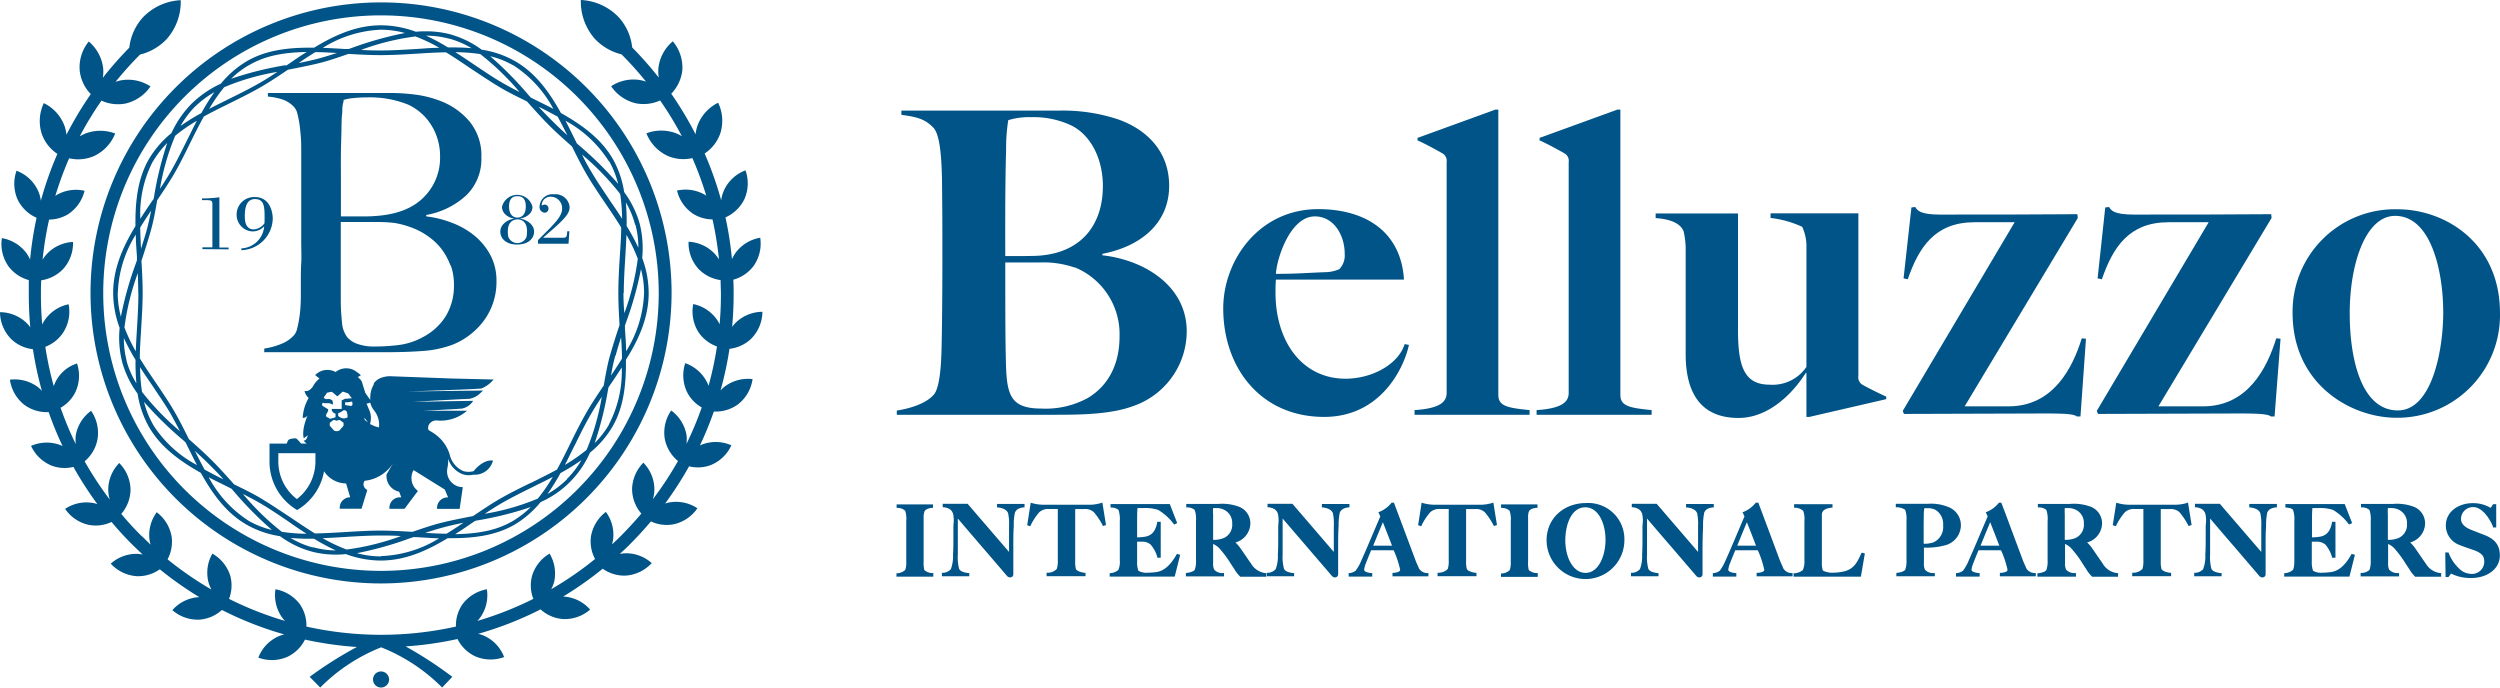 <?xml version="1.0" encoding="UTF-8" standalone="no"?>
<svg
   xmlns:dc="http://purl.org/dc/elements/1.1/"
   xmlns:cc="http://creativecommons.org/ns#"
   xmlns:rdf="http://www.w3.org/1999/02/22-rdf-syntax-ns#"
   xmlns:svg="http://www.w3.org/2000/svg"
   xmlns="http://www.w3.org/2000/svg"
   xmlns:sodipodi="http://sodipodi.sourceforge.net/DTD/sodipodi-0.dtd"
   xmlns:inkscape="http://www.inkscape.org/namespaces/inkscape"
   id="Livello_1"
   data-name="Livello 1"
   viewBox="0 0 385.513 106.02"
   version="1.1"
   sodipodi:docname="logo-2021-03.svg"
   width="385.513"
   height="106.02"
   inkscape:version="0.92.4 (5da689c313, 2019-01-14)">
  <sodipodi:namedview
     pagecolor="#ffffff"
     bordercolor="#666666"
     borderopacity="1"
     objecttolerance="10"
     gridtolerance="10"
     guidetolerance="10"
     inkscape:pageopacity="0"
     inkscape:pageshadow="2"
     inkscape:window-width="1609"
     inkscape:window-height="815"
     id="namedview87"
     showgrid="false"
     fit-margin-top="0"
     fit-margin-left="0"
     fit-margin-right="0"
     fit-margin-bottom="0"
     inkscape:zoom="0.79290414"
     inkscape:cx="206.33234"
     inkscape:cy="28.476509"
     inkscape:window-x="0"
     inkscape:window-y="0"
     inkscape:window-maximized="0"
     inkscape:current-layer="Livello_1" />
  <defs
     id="defs4">
    <style
       id="style2">.cls-1{fill:#005487;}</style>
  </defs>
  <path
     class="cls-1"
     d="m 75.94,46.98 a 10,10 0 0 1 -1.61,2.83 11.14,11.14 0 0 1 -2.22,2.08 10.65,10.65 0 0 1 -2.45,1.31 16.68,16.68 0 0 1 -4.72,0.94 c -1.75,0.12 -3.43,0.17 -5.07,0.17 H 40.75 v -0.56 a 11.48,11.48 0 0 0 2.63,-0.72 5.07,5.07 0 0 0 2,-1.39 2.37,2.37 0 0 0 0.45,-1 q 0.17,-0.63 0.3,-1.47 c 0.09,-0.56 0.16,-1.14 0.2,-1.76 0.04,-0.62 0.06,-1.21 0.06,-1.8 0,-0.59 0,-1.22 0,-2.11 0,-0.89 0,-1.86 0.06,-2.92 0.06,-1.06 0,-2.14 0,-3.25 v -8.61 c 0,-0.82 0,-1.65 0,-2.51 0,-0.86 0,-1.83 0,-2.94 0,-0.67 0,-1.34 -0.05,-2 -0.05,-0.66 -0.11,-1.34 -0.2,-2 a 15.58,15.58 0 0 0 -0.33,-1.7 2.36,2.36 0 0 0 -0.53,-1.08 4.44,4.44 0 0 0 -1.69,-1.12 9.84,9.84 0 0 0 -2.34,-0.48 v -0.55 h 18.73 a 30.86,30.86 0 0 1 4,0.25 16.6,16.6 0 0 1 3.69,0.91 11,11 0 0 1 4.67,3.23 8.23,8.23 0 0 1 1.83,5.5 7.79,7.79 0 0 1 -2.36,5.92 12.25,12.25 0 0 1 -6.14,3 v 0.22 a 16,16 0 0 1 4,1 12.37,12.37 0 0 1 3.47,2 9.94,9.94 0 0 1 2.44,3 8.45,8.45 0 0 1 0.92,4 10.11,10.11 0 0 1 -0.62,3.61 z M 66.47,19.24 a 8.28,8.28 0 0 0 -3.54,-3.11 15.79,15.79 0 0 0 -6.39,-1.11 19.25,19.25 0 0 0 -2.11,0.11 7.29,7.29 0 0 0 -1.44,0.28 c 0,0.22 -0.07,0.43 -0.11,0.61 a 5.09,5.09 0 0 0 -0.09,0.69 c 0,0.28 0,0.63 -0.05,1 -0.05,0.37 -0.05,0.95 -0.08,1.61 0,1.3 -0.07,2.73 -0.09,4.28 -0.02,1.55 0,3 0,4.45 v 5.32 h 3.12 c 0.85,0 1.53,0 2,-0.05 3.34,-0.19 5.86,-1.13 7.59,-2.84 a 8.54,8.54 0 0 0 2.58,-6.33 8.9,8.9 0 0 0 -1.39,-4.91 z m 3,21.71 a 10,10 0 0 0 -1.44,-2.62 9.61,9.61 0 0 0 -2.17,-2 10.78,10.78 0 0 0 -2.76,-1.37 13.16,13.16 0 0 0 -2.35,-0.59 25.3,25.3 0 0 0 -2.81,-0.14 h -5.39 v 6.94 c 0,1 0,2 0,2.87 0,0.87 0,1.62 0,2.25 0,1.41 0.1,2.56 0.19,3.47 a 4.33,4.33 0 0 0 0.81,2.25 3.71,3.71 0 0 0 1.5,1 7.77,7.77 0 0 0 2.89,0.42 29.72,29.72 0 0 0 3.5,-0.22 10.42,10.42 0 0 0 3.67,-1.17 9.21,9.21 0 0 0 3.61,-3.25 9,9 0 0 0 1.28,-4.87 8.6,8.6 0 0 0 -0.48,-2.97 z"
     id="path6"
     inkscape:connector-curvature="0"
     style="fill:#005487" />
  <path
     class="cls-1"
     d="m 31.21,38.42 v -0.28 h 1.54 v -6.77 c 0,-0.45 -0.28,-0.51 -1,-0.51 h -0.6 v -0.27 h 0.6 a 18.69,18.69 0 0 0 2.08,-0.17 v 7.75 h 1.42 v 0.28 z"
     id="path8"
     inkscape:connector-curvature="0"
     style="fill:#005487" />
  <path
     class="cls-1"
     d="m 37.22,38.3 a 3.68,3.68 0 0 0 3.52,-3.4 2.45,2.45 0 0 1 -1.78,0.79 2.57,2.57 0 0 1 -2.47,-2.61 2.69,2.69 0 0 1 2.85,-2.69 c 2.09,0 2.72,2 2.72,3.37 a 5,5 0 0 1 -4.84,4.82 z m 3.58,-4.94 c 0,-1.72 -0.18,-2.66 -1.49,-2.66 -1.31,0 -1.56,1.35 -1.56,2.67 0,0.9 0.2,2 1.39,2 a 2.24,2.24 0 0 0 1.64,-0.93 C 40.8,34.2 40.8,33.83 40.8,33.37 Z"
     id="path10"
     inkscape:connector-curvature="0"
     style="fill:#005487" />
  <path
     class="cls-1"
     d="m 77.15,35.71 c 0,-1.12 1.17,-1.91 2.26,-2 v 0 c -0.59,0 -2,-0.55 -2,-1.82 a 2.42,2.42 0 0 1 4.7,0 c 0,1.27 -1.38,1.77 -2,1.82 v 0 c 1.09,0.12 2.25,0.91 2.25,2 0,1 -0.8,2 -2.63,2 -1.83,0 -2.58,-1.05 -2.58,-2 z m 1.16,-0.09 a 3.66,3.66 0 0 0 0.08,0.92 1.51,1.51 0 0 0 2.8,0 4.23,4.23 0 0 0 0.08,-0.92 c 0,-1.37 -0.78,-1.79 -1.46,-1.79 -0.68,0 -1.5,0.42 -1.5,1.79 z m 2.77,-3.76 c 0,-1.07 -0.4,-1.61 -1.29,-1.61 -0.89,0 -1.29,0.54 -1.29,1.61 0,1.57 1,1.7 1.29,1.7 0.29,0 1.29,-0.13 1.29,-1.7 z"
     id="path12"
     inkscape:connector-curvature="0"
     style="fill:#005487" />
  <path
     class="cls-1"
     d="m 87.67,37.59 h -4.71 v -0.56 l 1,-1 c 1.95,-1.92 2.72,-2.86 2.72,-3.85 a 1.76,1.76 0 0 0 -1.67,-1.84 1.35,1.35 0 0 0 -1.47,1.17 c 0,0.07 0,0.12 0,0.19 a 1.08,1.08 0 0 1 0.45,-0.15 0.59,0.59 0 0 1 0.59,0.59 0.61,0.61 0 0 1 -0.59,0.66 0.86,0.86 0 0 1 -0.79,-0.93 2,2 0 0 1 2.25,-1.91 2.18,2.18 0 0 1 2.39,1.95 c 0,0.84 -0.47,1.51 -2.1,3 l -2,1.75 h 3.07 c 0.56,0 0.62,-0.15 0.66,-1 h 0.33 z"
     id="path14"
     inkscape:connector-curvature="0"
     style="fill:#005487" />
  <path
     class="cls-1"
     d="m 58.75,89.97 a 44.8,44.8 0 1 1 44.81,-44.8 44.85,44.85 0 0 1 -44.81,44.8 z m 0,-87.6 A 42.83,42.83 0 1 0 101.58,45.2 42.87,42.87 0 0 0 58.75,2.37 Z"
     id="path16"
     inkscape:connector-curvature="0"
     style="fill:#005487" />
  <path
     class="cls-1"
     d="m 100.03,45.17 a 15.71,15.71 0 0 0 -1,-5.39 15.53,15.53 0 0 0 -0.39,-5.3 15.3,15.3 0 0 0 -2.39,-4.86 15,15 0 0 0 -1.75,-5.11 c -1.82,-3.14 -4.78,-5.27 -8,-7.08 -1.8,-3.25 -3.93,-6.21 -7.08,-8 A 14.74,14.74 0 0 0 74.29,7.67 15,15 0 0 0 69.45,5.3 14.2,14.2 0 0 0 65.71,4.83 c -0.52,0 -1,0 -1.57,0.07 a 15.66,15.66 0 0 0 -5.38,-1 c -3.78,0 -7.14,1.52 -10.32,3.45 h -0.69 c -4.2,0 -7.2,0.64 -9.69,2.09 a 15.22,15.22 0 0 0 -4,3.46 16,16 0 0 0 -4.52,3.1 15.77,15.77 0 0 0 -3.1,4.52 15.26,15.26 0 0 0 -3.47,4 c -1.76,3.05 -2.13,6.64 -2.08,10.34 -1.93,3.18 -3.44,6.53 -3.44,10.32 a 15.66,15.66 0 0 0 1,5.38 15.35,15.35 0 0 0 0.4,5.31 15.15,15.15 0 0 0 2.37,4.84 15.1,15.1 0 0 0 1.75,5.12 c 1.82,3.15 4.79,5.28 8,7.09 1.8,3.24 3.93,6.21 7.08,8 a 14.8,14.8 0 0 0 5.13,1.76 14.87,14.87 0 0 0 4.83,2.36 14.27,14.27 0 0 0 3.75,0.48 c 0.52,0 1,0 1.56,-0.08 a 15.66,15.66 0 0 0 5.38,1 c 3.79,0 7.15,-1.52 10.33,-3.45 h 0.62 c 4.22,0 7.21,-0.65 9.71,-2.09 a 15.42,15.42 0 0 0 4,-3.47 14.93,14.93 0 0 0 7.62,-7.63 14.85,14.85 0 0 0 3.46,-4 c 1.76,-3 2.13,-6.63 2.08,-10.33 2,-3.16 3.51,-6.52 3.51,-10.3 z m -0.71,0 a 18.16,18.16 0 0 1 -2.77,9 c 0,-1.16 -0.11,-2.32 -0.18,-3.48 v -0.47 l 0.16,-0.48 a 52.46,52.46 0 0 0 2.31,-8.24 14.18,14.18 0 0 1 0.48,3.67 z m -8.86,24.2 a 26.88,26.88 0 0 1 -3.35,2.32 c 0.53,-1 1,-2.05 1.54,-3.07 0.79,-1.61 1.61,-3.27 2.49,-4.78 0.51,-0.88 1.07,-1.76 1.66,-2.65 a 36.87,36.87 0 0 1 -2.34,8.18 z m -15.71,9.86 c 0.89,-0.58 1.76,-1.15 2.65,-1.66 1.51,-0.87 3.17,-1.69 4.77,-2.48 1,-0.51 2.06,-1 3.07,-1.55 a 25.79,25.79 0 0 1 -2.31,3.35 36.71,36.71 0 0 1 -8.18,2.34 z m 7.11,-4.78 c -1.62,0.79 -3.29,1.62 -4.82,2.5 -1.36,0.79 -2.69,1.69 -4.09,2.63 -1.65,0.32 -3.23,0.63 -4.75,1 -1.52,0.37 -3.07,0.92 -4.6,1.43 -1.62,-0.09 -3.29,-0.19 -4.91,-0.19 -1.82,0 -3.71,0.12 -5.53,0.23 -1.52,0.09 -3.07,0.18 -4.59,0.21 -1.28,-0.78 -2.53,-1.63 -3.77,-2.47 -1.53,-1 -3,-2 -4.46,-2.88 -1.46,-0.88 -2.81,-1.51 -4.24,-2.22 -1.09,-1.22 -2.2,-2.47 -3.35,-3.62 -1.15,-1.15 -2.39,-2.26 -3.62,-3.35 -0.71,-1.43 -1.44,-2.89 -2.22,-4.24 -0.78,-1.35 -1.84,-2.93 -2.88,-4.46 -0.84,-1.24 -1.69,-2.49 -2.47,-3.77 0,-1.5 0.12,-3 0.21,-4.59 0.11,-1.82 0.23,-3.7 0.23,-5.53 0,-1.62 -0.09,-3.29 -0.19,-4.91 0.51,-1.52 1,-3.08 1.43,-4.59 0.43,-1.51 0.72,-3.1 1,-4.76 0.94,-1.39 1.84,-2.73 2.63,-4.09 0.88,-1.53 1.71,-3.2 2.5,-4.82 0.67,-1.35 1.35,-2.72 2.07,-4 1.33,-0.73 2.69,-1.4 4.05,-2.07 1.61,-0.8 3.28,-1.62 4.81,-2.51 1.37,-0.79 2.7,-1.69 4.1,-2.63 1.65,-0.32 3.23,-0.63 4.75,-1 1.52,-0.37 3.07,-0.92 4.59,-1.44 1.63,0.1 3.29,0.19 4.91,0.19 1.83,0 3.72,-0.11 5.54,-0.22 1.52,-0.1 3.07,-0.19 4.59,-0.21 1.28,0.78 2.53,1.63 3.77,2.47 1.53,1 3,2 4.45,2.87 1.45,0.87 2.82,1.52 4.26,2.23 1.09,1.22 2.2,2.46 3.34,3.61 1.14,1.15 2.39,2.26 3.61,3.34 0.71,1.44 1.44,2.9 2.23,4.26 0.79,1.36 1.84,2.93 2.87,4.45 0.85,1.24 1.7,2.5 2.48,3.78 0,1.49 -0.12,3 -0.22,4.58 -0.11,1.82 -0.22,3.71 -0.22,5.54 0,1.62 0.09,3.29 0.19,4.92 -0.52,1.52 -1,3.07 -1.44,4.58 -0.44,1.51 -0.71,3.1 -1,4.75 -0.94,1.39 -1.84,2.73 -2.63,4.1 -0.89,1.53 -1.71,3.2 -2.51,4.81 -0.66,1.36 -1.34,2.73 -2.07,4.05 -1.27,0.69 -2.64,1.37 -3.99,2.04 z m -13,7.85 c -1.09,0 -2.2,-0.07 -3.3,-0.13 1,-0.32 1.92,-0.61 2.86,-0.86 0.94,-0.25 2,-0.49 3.05,-0.7 -0.86,0.58 -1.72,1.15 -2.61,1.69 z m -19.1,0.69 c 1.16,-0.05 2.34,-0.12 3.49,-0.19 1.8,-0.11 3.68,-0.22 5.48,-0.22 1,0 2.06,0 3.09,0.09 a 38.79,38.79 0 0 1 -8.37,2.07 25.34,25.34 0 0 1 -3.7,-1.75 z m -2.49,-0.68 a 27,27 0 0 1 -3.81,-0.3 39.81,39.81 0 0 1 -6,-5.84 c 0.89,0.45 1.77,0.92 2.61,1.4 1.46,0.85 2.89,1.82 4.41,2.85 0.89,0.64 1.84,1.27 2.79,1.89 z M 27.02,20.93 a 25,25 0 0 1 3.34,-2.31 c -0.54,1 -1,2 -1.55,3.07 -0.79,1.6 -1.61,3.26 -2.48,4.77 -0.51,0.88 -1.07,1.76 -1.66,2.65 a 36.21,36.21 0 0 1 2.35,-8.18 z m -5.27,17.44 c -0.06,-1.11 -0.11,-2.2 -0.13,-3.28 0.54,-0.88 1.11,-1.76 1.69,-2.62 -0.21,1.05 -0.43,2.06 -0.7,3.05 -0.27,0.99 -0.56,1.85 -0.86,2.85 z m -0.41,6.84 c 0,1.8 -0.11,3.68 -0.22,5.49 -0.07,1.16 -0.14,2.32 -0.18,3.48 a 25.73,25.73 0 0 1 -1.75,-3.68 38.27,38.27 0 0 1 2.06,-8.38 c 0.03,0.99 0.07,2.03 0.07,3.05 z m 13.1,28.71 c -1,-0.49 -1.95,-1 -2.89,-1.5 -0.53,-0.95 -1,-1.92 -1.5,-2.89 0.77,0.7 1.53,1.41 2.25,2.13 0.72,0.72 1.45,1.45 2.12,2.22 z M 27.75,66.49 A 40.47,40.47 0 0 1 21.9,60.43 24.92,24.92 0 0 1 21.61,56.62 c 0.61,1 1.25,1.91 1.89,2.85 1,1.51 2,2.94 2.85,4.4 0.46,0.84 0.93,1.72 1.4,2.62 z m 15,-55.39 c -0.89,0.59 -1.77,1.15 -2.65,1.66 -1.52,0.88 -3.18,1.7 -4.78,2.49 -1,0.5 -2.05,1 -3.06,1.54 a 25,25 0 0 1 2.31,-3.34 36.21,36.21 0 0 1 8.11,-2.35 z m 5.93,-3.06 c 1.08,0 2.19,0.07 3.29,0.13 -1,0.31 -1.91,0.61 -2.85,0.86 -0.94,0.25 -2,0.48 -3.06,0.69 0.8,-0.57 1.69,-1.14 2.55,-1.68 z M 67.75,7.37 c -1.16,0 -2.33,0.11 -3.47,0.18 -1.82,0.11 -3.69,0.23 -5.5,0.23 -1,0 -2.06,0 -3.09,-0.09 a 38.21,38.21 0 0 1 8.37,-2.07 25.34,25.34 0 0 1 3.69,1.75 z m 2.49,0.68 a 27.15,27.15 0 0 1 3.82,0.29 41,41 0 0 1 6.06,5.85 C 79.22,13.74 78.33,13.27 77.49,12.78 76.03,11.94 74.6,10.96 73.08,9.94 72.1,9.28 71.15,8.64 70.19,8.03 Z m 25.95,37.14 c 0,-1.81 0.12,-3.68 0.23,-5.5 0.07,-1.15 0.14,-2.32 0.18,-3.48 a 25.84,25.84 0 0 1 1.75,3.69 38.38,38.38 0 0 1 -2.07,8.39 c -0.1,-1.06 -0.14,-2.1 -0.14,-3.12 z M 83.12,16.49 c 1,0.48 1.93,1 2.87,1.49 0.52,0.94 1,1.91 1.5,2.88 -0.77,-0.7 -1.53,-1.41 -2.25,-2.13 -0.72,-0.72 -1.49,-1.5 -2.17,-2.26 z m 6.65,7.36 a 40.22,40.22 0 0 1 5.87,6.07 27.77,27.77 0 0 1 0.29,3.82 c -0.62,-1 -1.26,-1.91 -1.9,-2.85 -1,-1.52 -2,-2.95 -2.84,-4.41 -0.54,-0.86 -1.01,-1.75 -1.44,-2.65 z m 5.16,31 c 0.25,-0.93 0.54,-1.89 0.85,-2.84 0.07,1.11 0.12,2.2 0.14,3.28 -0.54,0.88 -1.11,1.75 -1.69,2.61 0.16,-1.05 0.38,-2.06 0.65,-3.05 z m 3.06,-20.19 a 13.4,13.4 0 0 1 0.45,3.55 32,32 0 0 0 -1.81,-3.36 33.71,33.71 0 0 0 -0.12,-3.64 13.37,13.37 0 0 1 1.43,3.45 z m -4.05,-9.79 a 13.74,13.74 0 0 1 1.38,3.48 55.41,55.41 0 0 0 -6,-5.91 l -0.37,-0.33 -0.21,-0.43 c -0.5,-1 -1,-2.05 -1.54,-3.06 a 18.25,18.25 0 0 1 6.69,6.25 z M 79.08,10.02 a 18.07,18.07 0 0 1 6.25,6.77 c -1,-0.53 -2,-1 -3.06,-1.54 l -0.43,-0.22 -0.33,-0.36 a 54.59,54.59 0 0 0 -5.92,-6 13.06,13.06 0 0 1 3.44,1.35 z M 69.29,5.96 a 13.49,13.49 0 0 1 3.42,1.47 C 71.8,7.35 70.81,7.31 69.71,7.31 H 69.07 A 30.55,30.55 0 0 0 65.69,5.5 13.67,13.67 0 0 1 69.24,5.96 Z M 58.75,4.58 a 14.18,14.18 0 0 1 3.7,0.51 53.41,53.41 0 0 0 -8.25,2.32 L 53.74,7.56 H 53.26 C 52.11,7.49 50.94,7.42 49.78,7.38 a 18.16,18.16 0 0 1 8.97,-2.8 z m -20.29,5.44 c 2.28,-1.33 5,-1.94 8.83,-2 -1,0.61 -1.9,1.25 -2.84,1.89 l -0.24,0.16 h -0.27 a 51.16,51.16 0 0 0 -8.3,2.08 13.33,13.33 0 0 1 2.8,-2.13 z m -8.4,6.45 a 14.31,14.31 0 0 1 3,-2.26 32.86,32.86 0 0 0 -2,3.22 31.72,31.72 0 0 0 -3.22,2 14.31,14.31 0 0 1 2.2,-2.96 z m -6.46,8.4 a 14.31,14.31 0 0 1 2.19,-2.82 52.2,52.2 0 0 0 -2.04,8.32 l -0.06,0.28 c 0,0.08 -0.1,0.16 -0.16,0.24 -0.64,0.94 -1.28,1.89 -1.89,2.85 a 17.59,17.59 0 0 1 1.94,-8.87 z m -5.43,20.3 a 18.05,18.05 0 0 1 2.77,-9 c 0,1.16 0.11,2.32 0.18,3.47 v 0.49 c -0.06,0.15 -0.11,0.31 -0.16,0.46 a 53.73,53.73 0 0 0 -2.32,8.25 14.74,14.74 0 0 1 -0.49,-3.67 z m 1.37,10.5 a 13.68,13.68 0 0 1 -0.44,-3.54 33,33 0 0 0 1.8,3.36 36.06,36.06 0 0 0 0.13,3.62 13.33,13.33 0 0 1 -1.51,-3.44 z m 4.06,9.79 a 13.47,13.47 0 0 1 -1.39,-3.49 55.58,55.58 0 0 0 6.05,5.92 l 0.35,0.32 0.22,0.44 c 0.51,1 1,2.05 1.55,3.07 a 18,18 0 0 1 -6.8,-6.26 z M 38.44,80.37 A 18,18 0 0 1 32.19,73.6 c 1,0.53 2,1 3.06,1.54 l 0.45,0.22 0.31,0.36 a 56.39,56.39 0 0 0 5.92,6 13.61,13.61 0 0 1 -3.49,-1.35 z m 9.79,4.05 A 13.36,13.36 0 0 1 44.8,82.95 c 0.93,0.09 1.91,0.13 3,0.13 h 0.63 a 33,33 0 0 0 3.36,1.8 13.52,13.52 0 0 1 -3.56,-0.51 z m 10.5,1.38 a 14.16,14.16 0 0 1 -3.69,-0.5 53.73,53.73 0 0 0 8.25,-2.32 l 0.45,-0.15 h 0.48 c 1.15,0.07 2.32,0.14 3.48,0.19 a 18.14,18.14 0 0 1 -8.95,2.73 z m 20.3,-5.43 c -2.28,1.32 -5,1.94 -8.84,2 1,-0.62 1.9,-1.25 2.84,-1.89 l 0.24,-0.16 0.28,-0.06 a 52.2,52.2 0 0 0 8.3,-2.07 14.31,14.31 0 0 1 -2.82,2.18 z m 8.4,-6.46 a 13.65,13.65 0 0 1 -3,2.26 31.72,31.72 0 0 0 2,-3.22 33,33 0 0 0 3.23,-2 14,14 0 0 1 -2.23,2.91 z m 6.46,-8.4 a 14,14 0 0 1 -2.19,2.82 52.35,52.35 0 0 0 2.07,-8.29 l 0.06,-0.3 0.15,-0.23 c 0.64,-0.93 1.28,-1.88 1.9,-2.84 a 17.76,17.76 0 0 1 -1.99,8.79 z"
     id="path18"
     inkscape:connector-curvature="0"
     style="fill:#005487" />
  <path
     class="cls-1"
     d="M 70.29,62.31 Z"
     id="path20"
     inkscape:connector-curvature="0"
     style="fill:#005487" />
  <path
     class="cls-1"
     d="m 58.75,103.54 a 1.24,1.24 0 1 0 1.25,1.24 1.25,1.25 0 0 0 -1.25,-1.24 z"
     id="path22"
     inkscape:connector-curvature="0"
     style="fill:#005487" />
  <path
     class="cls-1"
     d="m 111.75,59.61 a 5.17,5.17 0 0 0 -0.64,0.6 53.5,53.5 0 0 0 1.38,-6.42 5.77,5.77 0 0 0 3.4,-1.61 6,6 0 0 0 1.68,-4.1 6,6 0 0 0 -4.11,1.67 5.76,5.76 0 0 0 -0.56,0.66 c 0.15,-1.64 0.23,-3.31 0.23,-5 0,-0.77 0,-1.53 -0.05,-2.28 a 5.82,5.82 0 0 0 3.15,-2.15 6,6 0 0 0 1,-4.32 5.93,5.93 0 0 0 -3.78,2.3 6.5,6.5 0 0 0 -0.58,1 53,53 0 0 0 -1,-6.44 5.89,5.89 0 0 0 2.93,-2.83 6,6 0 0 0 0.16,-4.42 5.9,5.9 0 0 0 -3.28,3 5.27,5.27 0 0 0 -0.47,1.62 53.78,53.78 0 0 0 -2.55,-7.22 6.15,6.15 0 0 0 2.4,-3.06 6.39,6.39 0 0 0 -0.32,-4.77 6.41,6.41 0 0 0 -3.19,3.55 6.25,6.25 0 0 0 -0.29,1.32 54.53,54.53 0 0 0 -3.75,-6.26 6.13,6.13 0 0 0 1.71,-3.64 6.26,6.26 0 0 0 -1.47,-4.44 6.32,6.32 0 0 0 -2.22,4.13 5.54,5.54 0 0 0 0.06,1.47 A 56.11,56.11 0 0 0 97.49,7.32 8.29,8.29 0 0 0 95.41,2.66 8.64,8.64 0 0 0 89.57,0 a 8.67,8.67 0 0 0 2.17,6 8.32,8.32 0 0 0 4.1,2.38 53.6,53.6 0 0 1 3.78,4.21 5.45,5.45 0 0 0 -0.79,-0.22 6.22,6.22 0 0 0 -4.59,0.93 6.36,6.36 0 0 0 3.87,2.64 6.14,6.14 0 0 0 3.68,-0.45 51.11,51.11 0 0 1 3.36,5.52 5.7,5.7 0 0 0 -0.69,-0.37 6.42,6.42 0 0 0 -4.78,-0.08 6.43,6.43 0 0 0 3.28,3.48 6.14,6.14 0 0 0 3.81,0.34 52.37,52.37 0 0 1 2.14,5.8 l -0.14,-0.1 a 5.92,5.92 0 0 0 -4.37,-0.69 6,6 0 0 0 2.55,3.62 5.7,5.7 0 0 0 2.92,0.82 53,53 0 0 1 1,6.18 5.45,5.45 0 0 0 -0.69,-0.91 5.91,5.91 0 0 0 -4,-1.82 5.94,5.94 0 0 0 1.51,4.16 5.77,5.77 0 0 0 3.43,1.75 c 0,0.73 0.05,1.47 0.05,2.21 0,1.55 -0.07,3.09 -0.2,4.61 a 4.44,4.44 0 0 0 -0.38,-0.67 5.91,5.91 0 0 0 -3.69,-2.45 6,6 0 0 0 0.82,4.35 5.83,5.83 0 0 0 2.84,2.19 52,52 0 0 1 -1.3,6.07 4.35,4.35 0 0 0 -0.25,-0.59 6,6 0 0 0 -3.34,-2.91 6,6 0 0 0 0.26,4.43 5.68,5.68 0 0 0 2.28,2.4 52.08,52.08 0 0 1 -2.35,5.62 6.08,6.08 0 0 0 0,-1.41 6,6 0 0 0 -2.36,-3.74 6,6 0 0 0 -1,4.3 5.83,5.83 0 0 0 2.05,3.49 52.6,52.6 0 0 1 -3.88,5.9 5.41,5.41 0 0 0 0.24,-1.56 5.91,5.91 0 0 0 -1.7,-4.08 6,6 0 0 0 -1.74,4.07 5.87,5.87 0 0 0 1.43,3.78 q -1.43,1.69 -3,3.28 c -0.5,0.5 -1,1 -1.53,1.46 a 5.4,5.4 0 0 0 0.17,-0.72 5.92,5.92 0 0 0 -1.11,-4.28 6,6 0 0 0 -2.3,3.78 5.76,5.76 0 0 0 0.63,3.48 52.4,52.4 0 0 1 -6.76,4.66 5.84,5.84 0 0 0 0.46,-1.16 6,6 0 0 0 -0.71,-4.33 5.93,5.93 0 0 0 -2.72,3.49 5.79,5.79 0 0 0 0.21,3.49 52.11,52.11 0 0 1 -8.63,3.4 5,5 0 0 0 0.47,-0.56 5.94,5.94 0 0 0 1,-4.32 6,6 0 0 0 -3.77,2.32 5.73,5.73 0 0 0 -1,3.43 53,53 0 0 1 -23.06,0 5.73,5.73 0 0 0 -1,-3.43 6,6 0 0 0 -3.77,-2.32 5.94,5.94 0 0 0 1,4.32 5,5 0 0 0 0.47,0.56 52.11,52.11 0 0 1 -8.63,-3.4 5.79,5.79 0 0 0 0.21,-3.49 6,6 0 0 0 -2.78,-3.49 5.92,5.92 0 0 0 -0.61,4.38 5.84,5.84 0 0 0 0.46,1.16 52.4,52.4 0 0 1 -6.76,-4.66 5.76,5.76 0 0 0 0.63,-3.48 6,6 0 0 0 -2.3,-3.78 5.92,5.92 0 0 0 -1.11,4.28 5.4,5.4 0 0 0 0.17,0.72 c -0.52,-0.48 -1,-1 -1.53,-1.46 q -1.59,-1.59 -3,-3.28 a 5.87,5.87 0 0 0 1.43,-3.78 6,6 0 0 0 -1.74,-4.07 5.91,5.91 0 0 0 -1.7,4.08 5.41,5.41 0 0 0 0.24,1.56 52.6,52.6 0 0 1 -3.88,-5.9 5.83,5.83 0 0 0 2,-3.49 6,6 0 0 0 -1,-4.3 5.91,5.91 0 0 0 -2.36,3.74 5.58,5.58 0 0 0 0,1.41 52.08,52.08 0 0 1 -2.35,-5.62 5.68,5.68 0 0 0 2.28,-2.4 6,6 0 0 0 0.26,-4.43 5.54,5.54 0 0 0 -3.59,3.5 52,52 0 0 1 -1.3,-6.07 5.76,5.76 0 0 0 2.76,-2.21 5.94,5.94 0 0 0 0.83,-4.35 5.91,5.91 0 0 0 -3.69,2.45 4.44,4.44 0 0 0 -0.38,0.67 c -0.13,-1.52 -0.2,-3.06 -0.2,-4.61 0,-0.74 0,-1.48 0.05,-2.21 a 5.83,5.83 0 0 0 3.39,-1.75 5.94,5.94 0 0 0 1.51,-4.16 5.91,5.91 0 0 0 -4,1.82 5.45,5.45 0 0 0 -0.69,0.91 53,53 0 0 1 1,-6.18 5.7,5.7 0 0 0 2.92,-0.82 6,6 0 0 0 2.55,-3.62 5.92,5.92 0 0 0 -4.37,0.69 l -0.14,0.1 a 54.41,54.41 0 0 1 2.13,-5.8 6.17,6.17 0 0 0 3.82,-0.34 6.43,6.43 0 0 0 3.28,-3.48 6.42,6.42 0 0 0 -4.78,0.08 5.7,5.7 0 0 0 -0.69,0.37 51.11,51.11 0 0 1 3.36,-5.52 6.14,6.14 0 0 0 3.68,0.45 6.36,6.36 0 0 0 3.87,-2.64 6.22,6.22 0 0 0 -4.59,-0.93 5.45,5.45 0 0 0 -0.79,0.22 53.6,53.6 0 0 1 3.78,-4.21 8.37,8.37 0 0 0 4.1,-2.38 8.67,8.67 0 0 0 2.17,-6 8.64,8.64 0 0 0 -5.84,2.66 8.3,8.3 0 0 0 -2.09,4.66 56,56 0 0 0 -4.09,4.65 5.54,5.54 0 0 0 0.06,-1.47 6.37,6.37 0 0 0 -2.22,-4.13 6.26,6.26 0 0 0 -1.4,4.47 6.13,6.13 0 0 0 1.71,3.64 54.53,54.53 0 0 0 -3.75,6.26 6.25,6.25 0 0 0 -0.29,-1.32 6.39,6.39 0 0 0 -3.2,-3.55 6.43,6.43 0 0 0 -0.31,4.77 6.15,6.15 0 0 0 2.4,3.06 53.78,53.78 0 0 0 -2.55,7.22 5.27,5.27 0 0 0 -0.47,-1.62 5.9,5.9 0 0 0 -3.28,-3 6,6 0 0 0 0.16,4.42 5.85,5.85 0 0 0 2.93,2.83 55,55 0 0 0 -1,6.44 5.73,5.73 0 0 0 -0.57,-1 6,6 0 0 0 -3.78,-2.3 6,6 0 0 0 1,4.32 5.82,5.82 0 0 0 3.15,2.15 c 0,0.75 0,1.51 0,2.28 0,1.67 0.08,3.34 0.23,5 A 5.76,5.76 0 0 0 4.11,49.81 6,6 0 0 0 0,48.14 a 6,6 0 0 0 1.68,4.1 5.74,5.74 0 0 0 3.4,1.61 53.5,53.5 0 0 0 1.38,6.42 A 5.17,5.17 0 0 0 5.82,59.67 6,6 0 0 0 1.53,58.55 6,6 0 0 0 3.72,62.4 5.83,5.83 0 0 0 7.5,63.55 55.41,55.41 0 0 0 9.65,68.79 3.3,3.3 0 0 0 9.22,68.6 6,6 0 0 0 4.79,68.76 6,6 0 0 0 8,71.82 5.7,5.7 0 0 0 11.32,72 a 54.41,54.41 0 0 0 3.7,5.74 4.64,4.64 0 0 0 -0.64,-0.17 5.91,5.91 0 0 0 -4.34,0.9 5.91,5.91 0 0 0 3.67,2.47 5.69,5.69 0 0 0 3.49,-0.45 q 1.5,1.79 3.17,3.46 c 0.54,0.53 1.08,1.05 1.63,1.56 a 6.06,6.06 0 0 0 -0.76,-0.1 5.92,5.92 0 0 0 -4.16,1.51 6,6 0 0 0 4,1.93 5.76,5.76 0 0 0 3.56,-1.06 55.61,55.61 0 0 0 6.11,4.3 1,1 0 0 0 -0.17,0 5.89,5.89 0 0 0 -4,2 5.93,5.93 0 0 0 4.18,1.46 5.76,5.76 0 0 0 3.46,-1.49 53.07,53.07 0 0 0 9.62,3.77 5.31,5.31 0 0 0 -1,0.34 5.9,5.9 0 0 0 -3,3.24 6,6 0 0 0 4.43,-0.1 5.83,5.83 0 0 0 2.76,-2.68 54.19,54.19 0 0 0 8,1.14 61.06,61.06 0 0 0 -7.28,4.6 l 1.63,1.65 a 27.62,27.62 0 0 1 9.4,-6.2 27.62,27.62 0 0 1 9.4,6.2 l 1.57,-1.65 a 61.06,61.06 0 0 0 -7.2,-4.69 54.39,54.39 0 0 0 8,-1.14 5.83,5.83 0 0 0 2.76,2.68 6,6 0 0 0 4.43,0.1 5.9,5.9 0 0 0 -3,-3.24 5.31,5.31 0 0 0 -1,-0.34 53.65,53.65 0 0 0 9.62,-3.77 5.76,5.76 0 0 0 3.46,1.49 A 5.93,5.93 0 0 0 91,94 a 5.89,5.89 0 0 0 -4,-2 1,1 0 0 0 -0.17,0 55.61,55.61 0 0 0 6.11,-4.3 5.76,5.76 0 0 0 3.56,1.06 6,6 0 0 0 4,-1.93 5.93,5.93 0 0 0 -4.17,-1.51 6.59,6.59 0 0 0 -0.76,0.1 c 0.56,-0.51 1.1,-1 1.64,-1.56 q 1.67,-1.68 3.17,-3.46 a 5.65,5.65 0 0 0 3.48,0.45 5.93,5.93 0 0 0 3.68,-2.47 5.91,5.91 0 0 0 -4.34,-0.9 4.64,4.64 0 0 0 -0.64,0.17 54.41,54.41 0 0 0 3.7,-5.74 5.66,5.66 0 0 0 3.31,-0.18 5.93,5.93 0 0 0 3.21,-3.06 5.94,5.94 0 0 0 -4.42,-0.16 3.3,3.3 0 0 0 -0.43,0.19 55.41,55.41 0 0 0 2.15,-5.24 5.83,5.83 0 0 0 3.78,-1.15 6,6 0 0 0 2.19,-3.85 6,6 0 0 0 -4.3,1.15 z"
     id="path24"
     inkscape:connector-curvature="0"
     style="fill:#005487" />
  <path
     class="cls-1"
     d="m 73.04,72.65 a 2.93,2.93 0 0 1 -1.58,0 3.66,3.66 0 0 1 -2.13,-2.62 6,6 0 0 0 -2.31,-3.12 1,1 0 0 0 -0.15,-0.11 c -0.19,-0.13 -0.39,-0.25 -0.59,-0.36 0,0 -0.24,-0.12 -0.26,-0.31 a 1.35,1.35 0 0 1 0.1,-0.61 1.32,1.32 0 0 1 1.35,-0.67 6.23,6.23 0 0 0 4.55,-1.51 H 65.2 c 0,0 5.62,-0.27 6.06,-0.34 a 2.69,2.69 0 0 0 1.71,-1.19 l -9.25,0.15 c 0,0 8.21,-0.46 8.66,-0.46 a 3.22,3.22 0 0 0 1.65,-0.84 c 0.16,-0.16 0.32,-0.3 0.47,-0.44 l -11.75,0.15 c 0,0 11.08,-0.35 11.5,-0.47 a 4.66,4.66 0 0 0 1.86,-1.38 c 0,0 0,0 -0.05,0 l -6.31,-0.15 v 0 l -9.46,-0.35 a 3.79,3.79 0 0 0 -1.33,0.18 2.42,2.42 0 0 0 -1.32,0.92 c 0,0 0,0 0,0 v 0 0.06 a 0.31,0.31 0 0 0 0,0.1 3.94,3.94 0 0 0 -0.54,1.93 3.61,3.61 0 0 0 0,0.47 L 56.34,60.6 v 0 l -0.37,-1.17 c -0.05,-0.17 -0.1,-0.32 -0.12,-0.42 l -0.06,-0.15 v 0 a 1.17,1.17 0 0 0 -0.32,-0.43 v 0 l -0.29,-0.3 0.46,-0.24 A 1.8,1.8 0 0 0 55.1,57.43 2.62,2.62 0 0 0 51.75,57.37 2.6,2.6 0 0 0 48.6,57.85 l 0.67,0.52 a 3.81,3.81 0 0 0 -1,1.2 c 0,0 -0.57,0.94 -1.31,0.7 a 2,2 0 0 0 0.64,1.1 6.65,6.65 0 0 0 -0.92,3.07 0.83,0.83 0 0 0 0.74,-0.37 l -0.05,0.15 c -0.94,2.31 -0.52,3.37 -0.52,3.37 l 0.6,-0.47 c -0.05,0.29 -0.22,0.86 -0.62,0.81 a 1.49,1.49 0 0 0 0.48,0.48 h -0.82 c -0.2,-0.09 -0.68,-0.83 -0.92,-0.82 -1.38,0.07 -1.09,0.38 -1.38,0.82 h -2.63 v 2.83 a 8.65,8.65 0 0 0 4.11,7.32 l 0.15,0.09 0.15,-0.09 a 8.68,8.68 0 0 0 4,-5.89 4.09,4.09 0 0 0 3.4,1.88 L 54,76.68 a 1.61,1.61 0 0 0 -1.61,1.61 0.86,0.86 0 0 0 0,0.16 h 3.36 l 0.89,-2.9 a 1,1 0 0 1 -0.59,-0.86 1.16,1.16 0 0 1 0.18,-0.55 5.94,5.94 0 0 0 4.37,-2.68 l -1,1.71 a 2.11,2.11 0 0 0 0,0.26 2.45,2.45 0 0 0 1.95,2.39 l 0.33,0.87 H 61.7 a 1.62,1.62 0 0 0 -1.65,1.57 1.27,1.27 0 0 0 0,0.2 h 2.33 l 2.07,-2.76 a 2.42,2.42 0 0 1 -1,-2 2.45,2.45 0 0 1 0.32,-1.21 l 4.82,3 0.51,1.21 h -0.09 a 1.61,1.61 0 0 0 -1.61,1.61 0.86,0.86 0 0 0 0,0.16 h 3.48 l 0.49,-3.35 A 2.43,2.43 0 0 1 68.94,72.69 2.35,2.35 0 0 1 69,72.15 5.8,5.8 0 0 0 69.11,70.89 v -0.15 a 3.74,3.74 0 0 0 2.24,2.39 3.06,3.06 0 0 0 0.93,0.15 3.65,3.65 0 0 0 0.74,-0.08 2.89,2.89 0 0 0 3,-2.18 c -1.47,-0.17 -2.71,1.28 -2.98,1.63 z m -24.4,-1.42 a 7.29,7.29 0 0 1 -2.86,5.73 7.26,7.26 0 0 1 -2.86,-5.73 v -1.34 h 5.72 z m 2,-6.83 v 0 a 0.54,0.54 0 0 1 -0.33,-0.17 v 0 c 0,0 0,0 0,0 v 0 0 a 0.47,0.47 0 0 1 0,-0.33 v 0 l 0.29,-0.53 v 0 -0.26 l -0.79,-0.48 h -0.07 l -0.08,-0.26 0.11,-0.28 c 0.12,0.1 0.46,0.08 0.47,0.09 a 4.24,4.24 0 0 1 0.52,0 1.67,1.67 0 0 1 0.34,0.11 0.44,0.44 0 0 0 0.2,0.08 c 0.11,0 0,-0.27 0,-0.48 0,-0.21 -0.48,-0.43 -0.82,-0.35 A 0.57,0.57 0 0 1 49.92,61.3 l 0.52,-0.75 0.73,-0.14 0.86,0.71 0.81,-0.73 a 6.92,6.92 0 0 1 0.88,0.3 l 0.53,0.72 -0.86,0.08 a 0.29,0.29 0 0 0 -0.16,0 v 0 l -0.54,0.25 v 1.32 h -1.54 c 0,0 0,0 0,0.05 v 0 c 0,0 0,0 0,0.06 a 0.73,0.73 0 0 0 0.59,0.61 v 0.56 a 3.42,3.42 0 0 1 -0.65,0.19 0.73,0.73 0 0 1 -0.33,0 0,0 0 0 0 -0.15,-0.16 z m 1.68,2 a 1,1 0 0 1 -0.4,0.09 v 0 A 1,1 0 0 1 51.52,66.4 L 50.85,65.65 V 65.2 l 0.55,-0.42 v 0 a 0.12,0.12 0 0 1 0.16,0 h 0.07 l 0.28,0.1 0.29,-0.1 h 0.07 a 0.12,0.12 0 0 1 0.16,0 v 0 l 0.55,0.42 v 0.45 z m 1.28,-2.06 c 0,0 0,0.05 -0.1,0.07 -0.1,0.02 -0.34,0.12 -0.41,0.12 a 1.42,1.42 0 0 1 -0.94,-0.4 v -0.42 a 2.2,2.2 0 0 0 0.8,-0.43 1.09,1.09 0 0 1 0.29,0 0.54,0.54 0 0 1 0.25,0.23 v 0 a 0.43,0.43 0 0 1 0,0.05 l 0.1,0.39 v 0.1 0 0.07 a 0.25,0.25 0 0 1 -0.02,0.19 z m 0.64,-1.75 h -0.11 -0.11 l -0.8,-0.13 v -0.43 h 0.47 l 0.61,-0.11 c 0.02,0.13 0.15,0.6 -0.09,0.64 z m 2,2.15 -0.06,-0.34 0.55,0.71 a 2.52,2.52 0 0 1 -0.52,-0.4 z m 0.83,0.61 a 3.11,3.11 0 0 0 -0.08,-2 v 0 l -0.47,-1.11 a 1.82,1.82 0 0 0 0.57,-0.16 3.24,3.24 0 0 0 0.66,1.29 3.53,3.53 0 0 1 0.69,2.54 4.75,4.75 0 0 1 -1.4,-0.54 z"
     id="path26"
     inkscape:connector-curvature="0"
     style="fill:#005487" />
  <path
     class="cls-1"
     d="m 174.62,62.66 c -3.38,1.23 -7.94,1.3 -11.78,1.3 h -24.55 v -0.65 c 2.15,-0.33 4.56,-1.11 5.73,-2.48 0.85,-1 1.11,-4.23 1.17,-7 0.07,-2.41 0.13,-8.72 0.13,-13.48 0,-5.21 0,-7.49 -0.06,-12.7 -0.07,-3.06 -0.26,-6.83 -1.31,-7.94 -1.3,-1.37 -2.6,-1.69 -4.95,-2 v -0.65 h 24.16 a 27,27 0 0 1 9.32,1.37 c 4.55,1.63 7.81,5.08 7.81,10.22 0,5.67 -4.23,9.32 -10.29,10.49 v 0.23 c 6.51,0.72 13,4.75 13,11.72 a 12.22,12.22 0 0 1 -8.38,11.57 z m -9.37,-43.29 a 13.58,13.58 0 0 0 -6.25,-1.3 10.83,10.83 0 0 0 -3.52,0.46 26.71,26.71 0 0 0 -0.33,4.49 c -0.19,6.06 -0.13,15.69 -0.13,16.47 2.48,0 4.11,0 5.15,-0.06 6.64,-0.46 9.9,-4.82 9.9,-10.75 0,-4.31 -1.96,-7.89 -4.82,-9.31 z m 0.45,21.88 a 14.71,14.71 0 0 0 -5.21,-0.78 h -5.47 c 0,5.6 0,11.27 0.07,14.13 0.06,3.26 0.13,5.34 1,6.71 0.65,1 1.82,1.69 4.43,1.69 a 13.56,13.56 0 0 0 7.23,-1.63 c 3.13,-1.88 4.89,-5.14 4.89,-9.5 a 11.13,11.13 0 0 0 -6.89,-10.64 z"
     id="path28"
     inkscape:connector-curvature="0"
     style="fill:#005487" />
  <path
     class="cls-1"
     d="m 204.19,64.29 c -9.77,0 -15.56,-7.56 -15.56,-16.74 0,-7.36 5.47,-15.3 14.65,-15.3 7.16,0 12.76,3.38 13.22,10.87 h -19.75 c -0.06,0.72 -0.06,1.37 -0.06,2 0,7.55 4.1,13.28 10.81,13.28 3.9,0 8.07,-2.08 9.11,-5.34 l 0.66,0.13 c -0.9,4 -4.61,11.1 -13.08,11.1 z m -1.44,-30.92 c -3.78,0 -5.86,6.45 -6,8.86 3.06,0 4.36,-0.13 7.62,-0.26 a 5.52,5.52 0 0 0 2.15,-0.46 3,3 0 0 0 0.84,-2.34 c 0.02,-2.8 -1.61,-5.8 -4.61,-5.8 z"
     id="path30"
     inkscape:connector-curvature="0"
     style="fill:#005487" />
  <path
     class="cls-1"
     d="m 218.13,63.96 v -0.72 c 4,-0.26 4.95,-1.3 4.95,-2.67 V 25.02 a 1.33,1.33 0 0 0 -0.65,-1.37 c -0.78,-0.45 -2.8,-1.56 -3.84,-2 v -0.39 l 12,-4.36 h 0.46 v 44 c 0,1.76 1.5,2 4.82,2.34 v 0.72 z"
     id="path32"
     inkscape:connector-curvature="0"
     style="fill:#005487" />
  <path
     class="cls-1"
     d="m 236.95,63.96 v -0.72 c 4,-0.26 4.95,-1.3 4.95,-2.67 V 25.02 a 1.33,1.33 0 0 0 -0.65,-1.37 c -0.78,-0.45 -2.8,-1.56 -3.84,-2 v -0.39 l 12,-4.36 h 0.46 v 44 c 0,1.76 1.5,2 4.82,2.34 v 0.72 z"
     id="path34"
     inkscape:connector-curvature="0"
     style="fill:#005487" />
  <path
     class="cls-1"
     d="m 279.02,64.29 h -0.46 v -6.71 l -0.06,-0.13 c -1.89,3 -5.6,7 -10.42,7 -5.54,0 -8.14,-3.52 -8.14,-9.84 V 38.82 a 12.36,12.36 0 0 0 -0.33,-3.19 c -0.65,-1.5 -2.73,-1.89 -4.3,-2 v -0.71 h 12.7 v 18 c 0,5.66 1,8.4 4.89,8.4 a 6.3,6.3 0 0 0 5.66,-2.74 V 38.17 a 7.05,7.05 0 0 0 -0.65,-3.19 15.92,15.92 0 0 0 -4.88,-1.37 V 32.9 h 13.54 v 25.07 a 1.33,1.33 0 0 0 0.65,1.37 c 0.78,0.45 2.61,1.36 3.65,1.82 v 0.39 z"
     id="path36"
     inkscape:connector-curvature="0"
     style="fill:#005487" />
  <path
     class="cls-1"
     d="m 320.82,64.22 h -0.58 c -0.39,-0.46 -2.87,-0.46 -4.89,-0.46 -8.59,0 -13.61,0.07 -21.75,0.07 l -0.19,-0.46 17.26,-29.1 h -6.19 c -6.12,0 -8.6,3.9 -10.29,8.79 l -0.65,-0.13 1.21,-10.94 0.59,-0.07 c 0.32,0.52 0.71,1.17 3.84,1.17 8.33,0 13.8,0 21.16,-0.06 l 0.07,0.58 -17.45,29.05 h 6.79 c 6.84,0 9.84,-5.86 11.27,-10.49 l 0.65,0.07 z"
     id="path38"
     inkscape:connector-curvature="0"
     style="fill:#005487" />
  <path
     class="cls-1"
     d="m 350.75,64.22 h -0.59 c -0.39,-0.46 -2.86,-0.46 -4.88,-0.46 -8.6,0 -13.61,0.07 -21.75,0.07 l -0.2,-0.46 17.26,-29.1 h -6.19 c -6.12,0 -8.59,3.9 -10.28,8.79 l -0.66,-0.13 1.18,-10.94 0.58,-0.07 c 0.33,0.52 0.72,1.17 3.84,1.17 8.34,0 13.81,0 21.17,-0.06 l 0.06,0.58 -17.45,29.05 h 6.91 c 6.84,0 9.83,-5.86 11.26,-10.49 l 0.66,0.07 z"
     id="path40"
     inkscape:connector-curvature="0"
     style="fill:#005487" />
  <path
     class="cls-1"
     d="m 369.53,64.42 c -7,0 -16,-5.15 -16,-16.15 a 15.79,15.79 0 0 1 16.15,-16 c 7.43,0 15.83,5.21 15.83,16 a 15.82,15.82 0 0 1 -15.98,16.15 z m -0.19,-31.13 c -4.56,0 -7,7.42 -7,15 0,7.58 2,15 7.42,15 5.21,0 7,-9.11 7,-15.17 -0.01,-6.17 -1.82,-14.83 -7.42,-14.83 z"
     id="path42"
     inkscape:connector-curvature="0"
     style="fill:#005487" />
  <path
     class="cls-1"
     d="m 142.54,87.91 a 4.11,4.11 0 0 1 -0.11,-1.29 v -3.39 c 0,-1.22 0,-2.1 0,-3.12 v -0.26 a 2.59,2.59 0 0 1 0.14,-1 c 0.2,-0.38 0.69,-0.48 1.14,-0.54 h 0.17 v -0.53 h -5.62 v 0.54 h 0.19 a 1.71,1.71 0 0 1 1.14,0.45 4.07,4.07 0 0 1 0.16,1.6 v 2.93 c 0,1.17 0,2.58 0,3.1 v 0.16 a 3.74,3.74 0 0 1 -0.15,1.32 2,2 0 0 1 -1.19,0.52 h -0.17 v 0.53 h 5.68 v -0.56 h -0.17 a 1.94,1.94 0 0 1 -1.21,-0.46 z"
     id="path44"
     inkscape:connector-curvature="0"
     style="fill:#005487" />
  <path
     class="cls-1"
     d="m 153.75,78.25 h 0.18 c 0.85,0.12 1.36,0.42 1.53,0.91 a 7.68,7.68 0 0 1 0.14,1.95 v 4 l -6.39,-7.42 h -3.84 v 0.53 h 0.18 c 0.65,0.1 1.34,0.33 1.47,1.27 0.13,0.94 0,1.2 0,1.76 v 0.81 c 0,1.5 0,2.77 -0.06,3.4 a 5.82,5.82 0 0 1 -0.33,2.3 1.7,1.7 0 0 1 -1.21,0.57 h -0.17 v 0.53 h 4.22 v -0.49 h -0.18 c -0.8,-0.11 -1.21,-0.3 -1.39,-0.66 a 7.06,7.06 0 0 1 -0.2,-2.21 v -5.54 c 1.29,1.52 2.43,2.85 3.68,4.3 1.25,1.45 2.36,2.74 3.87,4.51 a 0.66,0.66 0 0 0 0.52,0.27 0.48,0.48 0 0 0 0.49,-0.53 c 0,-0.59 0,-1.31 0,-2 0,-0.69 0,-1.4 0,-2 0,-1.29 0,-2.46 0.07,-3.32 v -0.08 a 8.56,8.56 0 0 1 0.18,-2.06 c 0.19,-0.47 0.58,-0.71 1.31,-0.81 h 0.17 v -0.53 h -4.24 z"
     id="path46"
     inkscape:connector-curvature="0"
     style="fill:#005487" />
  <path
     class="cls-1"
     d="m 169.75,77.58 a 6.1,6.1 0 0 1 -1.56,0.25 h -1.16 -2.56 c -1.47,0 -2.21,0 -3.73,0 a 6.54,6.54 0 0 1 -1.59,-0.25 l -0.21,-0.06 -0.54,3.47 0.46,0.16 0.08,-0.16 a 9.38,9.38 0 0 1 1.32,-2 2,2 0 0 1 1.49,-0.5 h 1.37 v 4.77 c 0,1.24 0,2.52 0,3 v 0.15 a 3.79,3.79 0 0 1 -0.16,1.33 1.94,1.94 0 0 1 -1.39,0.58 h -0.18 v 0.53 h 6 v -0.52 h -0.16 c -0.4,-0.07 -1.06,-0.19 -1.31,-0.55 A 4.32,4.32 0 0 1 165.8,86.5 c 0,-4.93 0,-7 0,-8 h 1.37 a 2,2 0 0 1 1.49,0.46 10.37,10.37 0 0 1 1.35,2 l 0.08,0.16 0.46,-0.16 -0.56,-3.47 z"
     id="path48"
     inkscape:connector-curvature="0"
     style="fill:#005487" />
  <path
     class="cls-1"
     d="m 181.4,85.57 c -0.95,1.65 -1.95,2.5 -3.12,2.65 v 0 a 9.75,9.75 0 0 1 -1.23,0.09 2.52,2.52 0 0 1 -1.51,-0.3 3.9,3.9 0 0 1 -0.19,-1.44 c 0,-0.39 0,-1.26 0,-1.78 0,-0.52 0,-0.95 0,-1.26 h 0.58 0.29 a 1.92,1.92 0 0 1 1.23,0.46 5.06,5.06 0 0 1 1,1.87 v 0.15 h 0.54 v -5.55 h -0.55 v 0.16 c -0.27,1.28 -0.78,1.9 -1.74,2.12 a 6.92,6.92 0 0 1 -1.35,0.12 c 0,-0.28 0,-0.86 0,-1.95 0,-1.09 0,-2.11 0.06,-2.56 0.22,0 0.55,0 0.88,0 a 6.37,6.37 0 0 1 2.31,0.28 8.38,8.38 0 0 1 2.37,2.14 l 0.1,0.12 0.46,-0.23 -1.14,-2.93 h -9.14 v 0.2 0.34 h 0.17 a 1.61,1.61 0 0 1 1.06,0.37 4.47,4.47 0 0 1 0.2,1.71 v 2.93 c 0,1.2 0,2.54 0,3.1 a 3.22,3.22 0 0 1 -0.22,1.5 2.09,2.09 0 0 1 -1.17,0.5 h -0.17 v 0.53 h 10.03 l 0.84,-3.36 -0.51,-0.14 z"
     id="path50"
     inkscape:connector-curvature="0"
     style="fill:#005487" />
  <path
     class="cls-1"
     d="m 192.91,86.89 v 0 c -0.27,-0.37 -0.59,-0.84 -0.91,-1.31 -0.32,-0.47 -0.51,-0.74 -0.75,-1.07 a 5,5 0 0 0 -0.74,-0.86 3.11,3.11 0 0 0 2.3,-2.87 2.74,2.74 0 0 0 -1.63,-2.59 7.33,7.33 0 0 0 -3.33,-0.48 h -4.92 v 0.53 h 0.17 a 1.75,1.75 0 0 1 1.13,0.4 4.23,4.23 0 0 1 0.2,1.68 v 2.93 c 0,1.2 0,2.54 0,3.11 a 3.84,3.84 0 0 1 -0.2,1.52 c -0.12,0.15 -0.42,0.35 -1.19,0.47 h -0.17 v 0.53 h 5.88 v -0.51 h -0.2 a 1.69,1.69 0 0 1 -1.32,-0.53 2.35,2.35 0 0 1 -0.16,-1.09 v -0.2 c 0,-0.62 0,-1.49 0,-2.67 a 3.14,3.14 0 0 1 1.24,1 15.32,15.32 0 0 1 1.45,2 l 0.55,0.83 0.07,0.11 a 5,5 0 0 0 0.71,0.94 l 0.17,0.18 h 4 v -0.57 h -0.18 a 3,3 0 0 1 -2.17,-1.48 z m -2.9,-6.17 a 2.22,2.22 0 0 1 -1.35,2.27 v 0 a 4.15,4.15 0 0 1 -1.59,0.26 v 0 c 0,-0.66 0,-2.68 0,-3.9 a 5.39,5.39 0 0 1 0,-1 5.2,5.2 0 0 1 0.52,0 2.51,2.51 0 0 1 1.23,0.29 2.22,2.22 0 0 1 1.19,2.08 z"
     id="path52"
     inkscape:connector-curvature="0"
     style="fill:#005487" />
  <path
     class="cls-1"
     d="m 208.09,77.72 h -4.25 v 0.53 h 0.17 c 0.86,0.12 1.36,0.42 1.54,0.91 a 8.25,8.25 0 0 1 0.13,1.95 v 4 l -6.38,-7.42 h -3.84 v 0.53 h 0.17 c 0.66,0.1 1.35,0.33 1.48,1.27 0.13,0.94 0,1.2 0,1.76 v 0.81 c 0,1.5 0,2.77 -0.06,3.4 a 5.64,5.64 0 0 1 -0.33,2.3 1.69,1.69 0 0 1 -1.2,0.57 h -0.18 v 0.53 h 4.22 v -0.49 h -0.17 c -0.8,-0.11 -1.22,-0.3 -1.39,-0.66 a 7,7 0 0 1 -0.21,-2.21 v -5.54 l 3.69,4.3 3.87,4.51 a 0.66,0.66 0 0 0 0.51,0.27 0.48,0.48 0 0 0 0.49,-0.53 v -2 c 0,-0.7 0,-1.4 0,-2 0,-1.29 0,-2.46 0.07,-3.32 v -0.08 a 9.76,9.76 0 0 1 0.18,-2.06 c 0.2,-0.47 0.59,-0.71 1.32,-0.81 h 0.17 z"
     id="path54"
     inkscape:connector-curvature="0"
     style="fill:#005487" />
  <path
     class="cls-1"
     d="m 218.75,87.54 v -0.06 a 13.76,13.76 0 0 1 -0.59,-1.4 l -2.54,-6.78 -0.67,-1.79 h -0.36 l -0.06,0.08 a 4.55,4.55 0 0 1 -1.77,1.32 l -0.21,0.07 0.3,0.66 c -1,2.31 -2.07,4.91 -2.91,6.76 a 6.81,6.81 0 0 1 -0.9,1.61 1.86,1.86 0 0 1 -0.89,0.36 h -0.18 v 0.55 h 3.64 v -0.55 h -0.19 c -0.71,-0.09 -1.06,-0.26 -1.06,-0.52 a 3.79,3.79 0 0 1 0.3,-1.07 c 0.17,-0.44 0.33,-0.84 0.5,-1.26 l 0.28,-0.67 h 3.47 a 15,15 0 0 1 1,3 c 0,0.35 -0.52,0.43 -1,0.49 h -0.18 v 0.53 h 5.54 v -0.5 h -0.2 a 1.5,1.5 0 0 1 -1.32,-0.83 z m -7,-3.39 c 0.66,-1.61 1.18,-2.86 1.5,-3.62 0.37,0.94 0.89,2.27 1.41,3.62 z"
     id="path56"
     inkscape:connector-curvature="0"
     style="fill:#005487" />
  <path
     class="cls-1"
     d="m 230.04,77.58 a 6.11,6.11 0 0 1 -1.57,0.25 h -1.16 -2.56 c -1.47,0 -2.21,0 -3.72,0 a 6.54,6.54 0 0 1 -1.59,-0.25 l -0.22,-0.06 -0.54,3.47 0.47,0.16 0.08,-0.16 a 9,9 0 0 1 1.32,-2 2,2 0 0 1 1.48,-0.5 h 1.37 v 4.77 c 0,1.24 0,2.52 0,3 v 0.15 a 3.84,3.84 0 0 1 -0.15,1.33 2,2 0 0 1 -1.39,0.58 h -0.18 v 0.53 h 6 v -0.52 h -0.17 c -0.39,-0.07 -1.05,-0.19 -1.3,-0.55 a 4,4 0 0 1 -0.13,-1.28 c 0,-4.93 0,-7 0,-8 h 1.37 a 2,2 0 0 1 1.49,0.46 10.37,10.37 0 0 1 1.35,2 l 0.08,0.16 0.47,-0.16 -0.56,-3.47 z"
     id="path58"
     inkscape:connector-curvature="0"
     style="fill:#005487" />
  <path
     class="cls-1"
     d="m 235.75,87.91 a 4.11,4.11 0 0 1 -0.11,-1.29 v -3.39 c 0,-1.22 0,-2.1 0,-3.12 0,-0.08 0,-0.17 0,-0.26 a 2.61,2.61 0 0 1 0.13,-1 c 0.2,-0.38 0.7,-0.48 1.14,-0.54 h 0.18 v -0.53 h -5.62 v 0.54 h 0.18 a 1.69,1.69 0 0 1 1.14,0.45 4.07,4.07 0 0 1 0.18,1.63 v 2.93 c 0,1.17 0,2.58 0,3.1 v 0.16 a 3.7,3.7 0 0 1 -0.16,1.32 1.91,1.91 0 0 1 -1.18,0.52 h -0.17 v 0.53 h 5.67 v -0.59 h -0.18 a 1.92,1.92 0 0 1 -1.2,-0.46 z"
     id="path60"
     inkscape:connector-curvature="0"
     style="fill:#005487" />
  <path
     class="cls-1"
     d="m 244.64,77.57 c -3.56,0 -6.15,2.42 -6.15,5.75 a 6,6 0 0 0 12,-0.06 5.57,5.57 0 0 0 -5.85,-5.69 z m -0.18,0.66 c 2.05,0 3.12,2.54 3.12,5 0,2.46 -1.06,5.11 -3.07,5.11 -2.01,0 -3.13,-2.52 -3.13,-5 0,-2.48 0.95,-5.11 3.08,-5.11 z"
     id="path62"
     inkscape:connector-curvature="0"
     style="fill:#005487" />
  <path
     class="cls-1"
     d="M 264.26,77.72 H 260 v 0.53 h 0.18 c 0.86,0.12 1.36,0.42 1.53,0.91 a 7.68,7.68 0 0 1 0.14,1.95 v 4 l -6.38,-7.42 h -3.84 v 0.53 h 0.17 c 0.65,0.1 1.34,0.33 1.48,1.27 0.14,0.94 0,1.2 0,1.76 v 0.81 c 0,1.5 0,2.77 -0.06,3.4 a 5.64,5.64 0 0 1 -0.33,2.3 1.69,1.69 0 0 1 -1.2,0.57 h -0.18 v 0.53 h 4.24 v -0.49 h -0.18 c -0.79,-0.11 -1.21,-0.3 -1.39,-0.66 a 7.06,7.06 0 0 1 -0.2,-2.21 v -5.54 c 1.29,1.52 2.43,2.85 3.69,4.3 l 3.87,4.51 a 0.62,0.62 0 0 0 0.51,0.27 0.48,0.48 0 0 0 0.49,-0.53 c 0,-0.59 0,-1.31 0,-2 0,-0.69 0,-1.4 0,-2 0,-1.29 0.05,-2.46 0.08,-3.32 v -0.08 a 9.76,9.76 0 0 1 0.18,-2.06 c 0.19,-0.47 0.59,-0.71 1.31,-0.81 h 0.18 z"
     id="path64"
     inkscape:connector-curvature="0"
     style="fill:#005487" />
  <path
     class="cls-1"
     d="m 274.94,87.54 v -0.06 c -0.22,-0.47 -0.38,-0.81 -0.6,-1.4 -0.78,-2.1 -1.57,-4.22 -2.53,-6.78 l -0.67,-1.79 h -0.39 l -0.06,0.08 a 4.55,4.55 0 0 1 -1.77,1.32 l -0.21,0.07 0.3,0.66 c -1,2.31 -2.07,4.91 -2.91,6.76 a 7.72,7.72 0 0 1 -0.9,1.61 1.86,1.86 0 0 1 -0.89,0.36 h -0.18 v 0.55 h 3.62 v -0.55 h -0.18 c -0.71,-0.09 -1.06,-0.26 -1.06,-0.52 a 3.79,3.79 0 0 1 0.3,-1.07 c 0.17,-0.44 0.33,-0.84 0.5,-1.26 0.09,-0.21 0.18,-0.43 0.27,-0.67 h 3.48 a 15,15 0 0 1 1,3 c 0,0.35 -0.52,0.43 -1,0.49 h -0.18 v 0.53 h 5.54 v -0.5 h -0.2 a 1.48,1.48 0 0 1 -1.28,-0.83 z m -7.05,-3.39 c 0.65,-1.61 1.17,-2.86 1.49,-3.62 0.38,0.94 0.89,2.27 1.41,3.62 z"
     id="path66"
     inkscape:connector-curvature="0"
     style="fill:#005487" />
  <path
     class="cls-1"
     d="m 287.07,85.24 -0.08,0.16 c -0.52,1.12 -1,2.29 -2.54,2.69 v 0 a 7.24,7.24 0 0 1 -1.76,0.22 3.15,3.15 0 0 1 -1.59,-0.32 3.6,3.6 0 0 1 -0.16,-1.31 v -0.14 c 0,-1.36 0,-2.08 0,-3.45 0,-1.37 0,-2.29 0,-3.69 0,-0.81 0.72,-1 1.46,-1.12 h 0.18 v -0.53 h -5.92 v 0.54 h 0.18 a 1.93,1.93 0 0 1 1.23,0.5 3.81,3.81 0 0 1 0.18,1.59 v 2.92 c 0,1.14 0,2.55 0,3.1 a 3.28,3.28 0 0 1 -0.24,1.5 2.22,2.22 0 0 1 -1.25,0.5 h -0.18 v 0.53 h 10.38 l 0.61,-3.59 -0.32,-0.09 z"
     id="path68"
     inkscape:connector-curvature="0"
     style="fill:#005487" />
  <path
     class="cls-1"
     d="m 302.38,81.05 a 3,3 0 0 0 -1.69,-2.76 7,7 0 0 0 -3.43,-0.6 h -3.4 -1.52 v 0.53 h 0.18 a 2.33,2.33 0 0 1 1.27,0.4 4.23,4.23 0 0 1 0.2,1.68 v 2.93 c 0,1.2 0,2.54 0,3.11 a 3.84,3.84 0 0 1 -0.2,1.52 c -0.12,0.16 -0.43,0.37 -1.19,0.47 h -0.17 v 0.53 h 5.93 v -0.49 h -0.2 a 1.66,1.66 0 0 1 -1.32,-0.52 2.32,2.32 0 0 1 -0.16,-1.09 v -0.2 c 0,-0.62 0,-1 0,-2.12 a 10.76,10.76 0 0 0 3.41,-0.39 3.23,3.23 0 0 0 2.29,-3 z m -5.72,-1.68 a 5.43,5.43 0 0 1 0.08,-1 4.27,4.27 0 0 1 0.48,0 2.47,2.47 0 0 1 1.25,0.26 2.55,2.55 0 0 1 1.17,2.37 2.6,2.6 0 0 1 -1.46,2.62 4.31,4.31 0 0 1 -1.54,0.23 v -0.07 c 0,-0.82 -0.01,-3.24 0.02,-4.41 z"
     id="path70"
     inkscape:connector-curvature="0"
     style="fill:#005487" />
  <path
     class="cls-1"
     d="m 312.41,87.54 v -0.06 a 13.76,13.76 0 0 1 -0.59,-1.4 c -0.79,-2.1 -1.58,-4.22 -2.53,-6.78 l -0.68,-1.79 h -0.36 l -0.06,0.08 a 4.59,4.59 0 0 1 -1.76,1.32 l -0.21,0.07 0.29,0.66 c -1,2.31 -2.07,4.91 -2.91,6.76 a 6.81,6.81 0 0 1 -0.9,1.61 1.86,1.86 0 0 1 -0.89,0.36 h -0.18 v 0.55 h 3.64 v -0.55 h -0.18 c -0.72,-0.09 -1.07,-0.26 -1.07,-0.52 a 3.79,3.79 0 0 1 0.3,-1.07 c 0.17,-0.44 0.33,-0.84 0.5,-1.26 l 0.28,-0.67 h 3.47 a 15,15 0 0 1 1,3 c 0,0.35 -0.52,0.43 -1,0.49 h -0.18 v 0.53 h 5.54 v -0.5 h -0.19 a 1.52,1.52 0 0 1 -1.33,-0.83 z m -7,-3.39 c 0.65,-1.61 1.17,-2.86 1.49,-3.62 0.37,0.94 0.89,2.27 1.41,3.62 z"
     id="path72"
     inkscape:connector-curvature="0"
     style="fill:#005487" />
  <path
     class="cls-1"
     d="m 324.24,86.89 v 0 l -0.91,-1.31 c -0.25,-0.37 -0.5,-0.74 -0.74,-1.07 a 4.76,4.76 0 0 0 -0.75,-0.86 3.12,3.12 0 0 0 2.31,-2.87 2.74,2.74 0 0 0 -1.63,-2.59 7.36,7.36 0 0 0 -3.34,-0.48 h -4.93 v 0.53 h 0.18 a 1.77,1.77 0 0 1 1.13,0.4 4.23,4.23 0 0 1 0.19,1.73 v 2.93 c 0,1.2 0,2.54 0,3.11 a 4,4 0 0 1 -0.2,1.52 c -0.12,0.15 -0.42,0.35 -1.19,0.47 h -0.18 v 0.53 h 5.94 v -0.56 h -0.2 a 1.69,1.69 0 0 1 -1.32,-0.53 2.35,2.35 0 0 1 -0.16,-1.09 v -0.2 c 0,-0.62 0,-1.49 0,-2.67 a 3,3 0 0 1 1.23,1 14.59,14.59 0 0 1 1.46,2 c 0.16,0.25 0.33,0.52 0.54,0.83 l 0.07,0.11 a 5,5 0 0 0 0.71,0.94 l 0.17,0.18 h 4 v -0.57 h -0.17 a 2.94,2.94 0 0 1 -2.21,-1.48 z m -2.9,-6.17 a 2.22,2.22 0 0 1 -1.35,2.27 v 0 a 4.18,4.18 0 0 1 -1.59,0.26 v 0 c 0,-0.66 0,-2.68 0,-3.9 a 8,8 0 0 1 0,-1 c 0.12,0 0.29,0 0.52,0 a 2.55,2.55 0 0 1 1.24,0.29 2.22,2.22 0 0 1 1.18,2.08 z"
     id="path74"
     inkscape:connector-curvature="0"
     style="fill:#005487" />
  <path
     class="cls-1"
     d="m 337.16,77.58 a 6.11,6.11 0 0 1 -1.57,0.25 h -1.16 -2.56 c -1.47,0 -2.21,0 -3.72,0 a 6.54,6.54 0 0 1 -1.59,-0.25 l -0.22,-0.06 -0.54,3.47 0.47,0.16 0.08,-0.16 a 9,9 0 0 1 1.32,-2 2,2 0 0 1 1.48,-0.5 h 1.37 v 4.77 c 0,1.24 0,2.52 0,3 v 0.15 a 3.84,3.84 0 0 1 -0.15,1.33 2,2 0 0 1 -1.39,0.58 h -0.18 v 0.53 h 6 v -0.52 h -0.17 c -0.39,-0.07 -1.05,-0.19 -1.3,-0.55 A 4,4 0 0 1 333.2,86.5 c 0,-4.93 0,-7 0,-8 h 1.37 a 2,2 0 0 1 1.49,0.46 10.37,10.37 0 0 1 1.35,2 l 0.08,0.16 0.47,-0.16 -0.56,-3.47 z"
     id="path76"
     inkscape:connector-curvature="0"
     style="fill:#005487" />
  <path
     class="cls-1"
     d="m 346.85,78.25 h 0.18 c 0.86,0.12 1.36,0.42 1.53,0.91 a 7.68,7.68 0 0 1 0.14,1.95 v 4 l -6.39,-7.42 h -3.83 v 0.53 h 0.17 c 0.65,0.1 1.34,0.33 1.48,1.27 0.14,0.94 0,1.2 0,1.76 v 0.81 c 0,1.5 0,2.77 -0.06,3.4 a 5.64,5.64 0 0 1 -0.33,2.3 1.69,1.69 0 0 1 -1.2,0.57 h -0.18 v 0.53 h 4.22 v -0.49 h -0.18 c -0.79,-0.11 -1.21,-0.3 -1.39,-0.66 a 7.06,7.06 0 0 1 -0.2,-2.21 v -5.54 c 1.29,1.52 2.43,2.85 3.69,4.3 l 3.86,4.51 a 0.66,0.66 0 0 0 0.52,0.27 0.48,0.48 0 0 0 0.49,-0.53 c 0,-0.59 0,-1.31 0,-2 0,-0.69 0,-1.4 0,-2 0,-1.29 0,-2.46 0.07,-3.32 v -0.08 a 9.76,9.76 0 0 1 0.18,-2.06 c 0.19,-0.47 0.59,-0.71 1.31,-0.81 h 0.18 v -0.53 h -4.26 z"
     id="path78"
     inkscape:connector-curvature="0"
     style="fill:#005487" />
  <path
     class="cls-1"
     d="m 362.55,85.57 c -0.95,1.65 -1.95,2.5 -3.12,2.65 v 0 a 10,10 0 0 1 -1.24,0.09 2.52,2.52 0 0 1 -1.51,-0.3 4.12,4.12 0 0 1 -0.19,-1.44 c 0,-0.39 0,-1.26 0,-1.78 0,-0.52 0,-0.95 0,-1.26 h 0.58 0.29 a 2,2 0 0 1 1.24,0.46 5.21,5.21 0 0 1 1,1.87 v 0.15 h 0.54 v -5.55 h -0.54 v 0.16 c -0.27,1.28 -0.78,1.9 -1.74,2.12 a 6.89,6.89 0 0 1 -1.34,0.12 c 0,-0.28 0,-0.86 0,-1.95 0,-1.09 0,-2.11 0.07,-2.56 0.21,0 0.55,0 0.87,0 a 6.37,6.37 0 0 1 2.31,0.28 8.38,8.38 0 0 1 2.37,2.14 l 0.1,0.12 0.47,-0.23 -1.14,-2.93 h -9.15 v 0.2 0.34 h 0.18 c 0.5,0.07 0.81,0.11 1,0.37 a 4.47,4.47 0 0 1 0.2,1.71 v 2.93 c 0,1.2 0,2.54 0,3.1 0,1.17 -0.18,1.44 -0.22,1.5 a 2.06,2.06 0 0 1 -1.17,0.5 h -0.17 v 0.53 h 10.06 l 0.84,-3.36 -0.51,-0.14 z"
     id="path80"
     inkscape:connector-curvature="0"
     style="fill:#005487" />
  <path
     class="cls-1"
     d="m 374.06,86.89 v 0 c -0.27,-0.37 -0.59,-0.84 -0.91,-1.31 l -0.74,-1.07 a 5.74,5.74 0 0 0 -0.75,-0.86 3.11,3.11 0 0 0 2.3,-2.87 2.74,2.74 0 0 0 -1.63,-2.59 7.31,7.31 0 0 0 -3.33,-0.48 h -4.92 v 0.53 h 0.17 a 1.75,1.75 0 0 1 1.13,0.4 4.23,4.23 0 0 1 0.2,1.68 v 2.93 c 0,1.2 0,2.54 0,3.11 a 4.06,4.06 0 0 1 -0.19,1.52 1.9,1.9 0 0 1 -1.2,0.47 h -0.17 v 0.53 h 5.93 v -0.51 h -0.2 a 1.7,1.7 0 0 1 -1.33,-0.53 2.35,2.35 0 0 1 -0.16,-1.09 v -0.2 c 0,-0.62 0,-1.49 0,-2.67 a 3.11,3.11 0 0 1 1.23,1 15.32,15.32 0 0 1 1.45,2 l 0.55,0.83 0.07,0.11 a 5,5 0 0 0 0.71,0.94 l 0.17,0.18 h 4 v -0.57 h -0.17 a 3,3 0 0 1 -2.21,-1.48 z m -2.89,-6.17 a 2.23,2.23 0 0 1 -1.36,2.27 v 0 a 4.15,4.15 0 0 1 -1.59,0.26 v 0 c 0,-0.66 0,-2.68 0,-3.9 a 8,8 0 0 1 0,-1 c 0.12,0 0.29,0 0.52,0 a 2.51,2.51 0 0 1 1.23,0.29 2.23,2.23 0 0 1 1.2,2.08 z"
     id="path82"
     inkscape:connector-curvature="0"
     style="fill:#005487" />
  <path
     class="cls-1"
     d="m 383.04,82.47 -0.93,-0.36 -1,-0.39 c -1.1,-0.43 -1.61,-1 -1.61,-1.72 a 1.84,1.84 0 0 1 1.92,-1.8 c 1.31,0 2.53,1.75 3,3 v 0.14 h 0.51 v -3.59 h -0.48 l -0.06,0.09 a 5.22,5.22 0 0 1 -0.32,0.48 v 0 a 5.24,5.24 0 0 0 -2.8,-0.73 c -2,0 -4.11,1.19 -4.11,3.46 a 3.19,3.19 0 0 0 2.14,3 c 0.56,0.23 1.11,0.41 1.59,0.58 l 0.58,0.2 c 1.14,0.41 1.61,0.89 1.61,1.66 a 1.88,1.88 0 0 1 -2.08,2 2.79,2.79 0 0 1 -1.38,-0.46 6.41,6.41 0 0 1 -2,-2.71 l -0.05,-0.13 h -0.5 l 0.05,3.8 h 0.44 l 0.14,-0.19 0.26,-0.35 v 0 a 6.77,6.77 0 0 0 3.1,0.68 c 2.57,0 4.43,-1.46 4.43,-3.47 0,-1.57 -0.74,-2.55 -2.45,-3.19 z"
     id="path84"
     inkscape:connector-curvature="0"
     style="fill:#005487" />
</svg>

